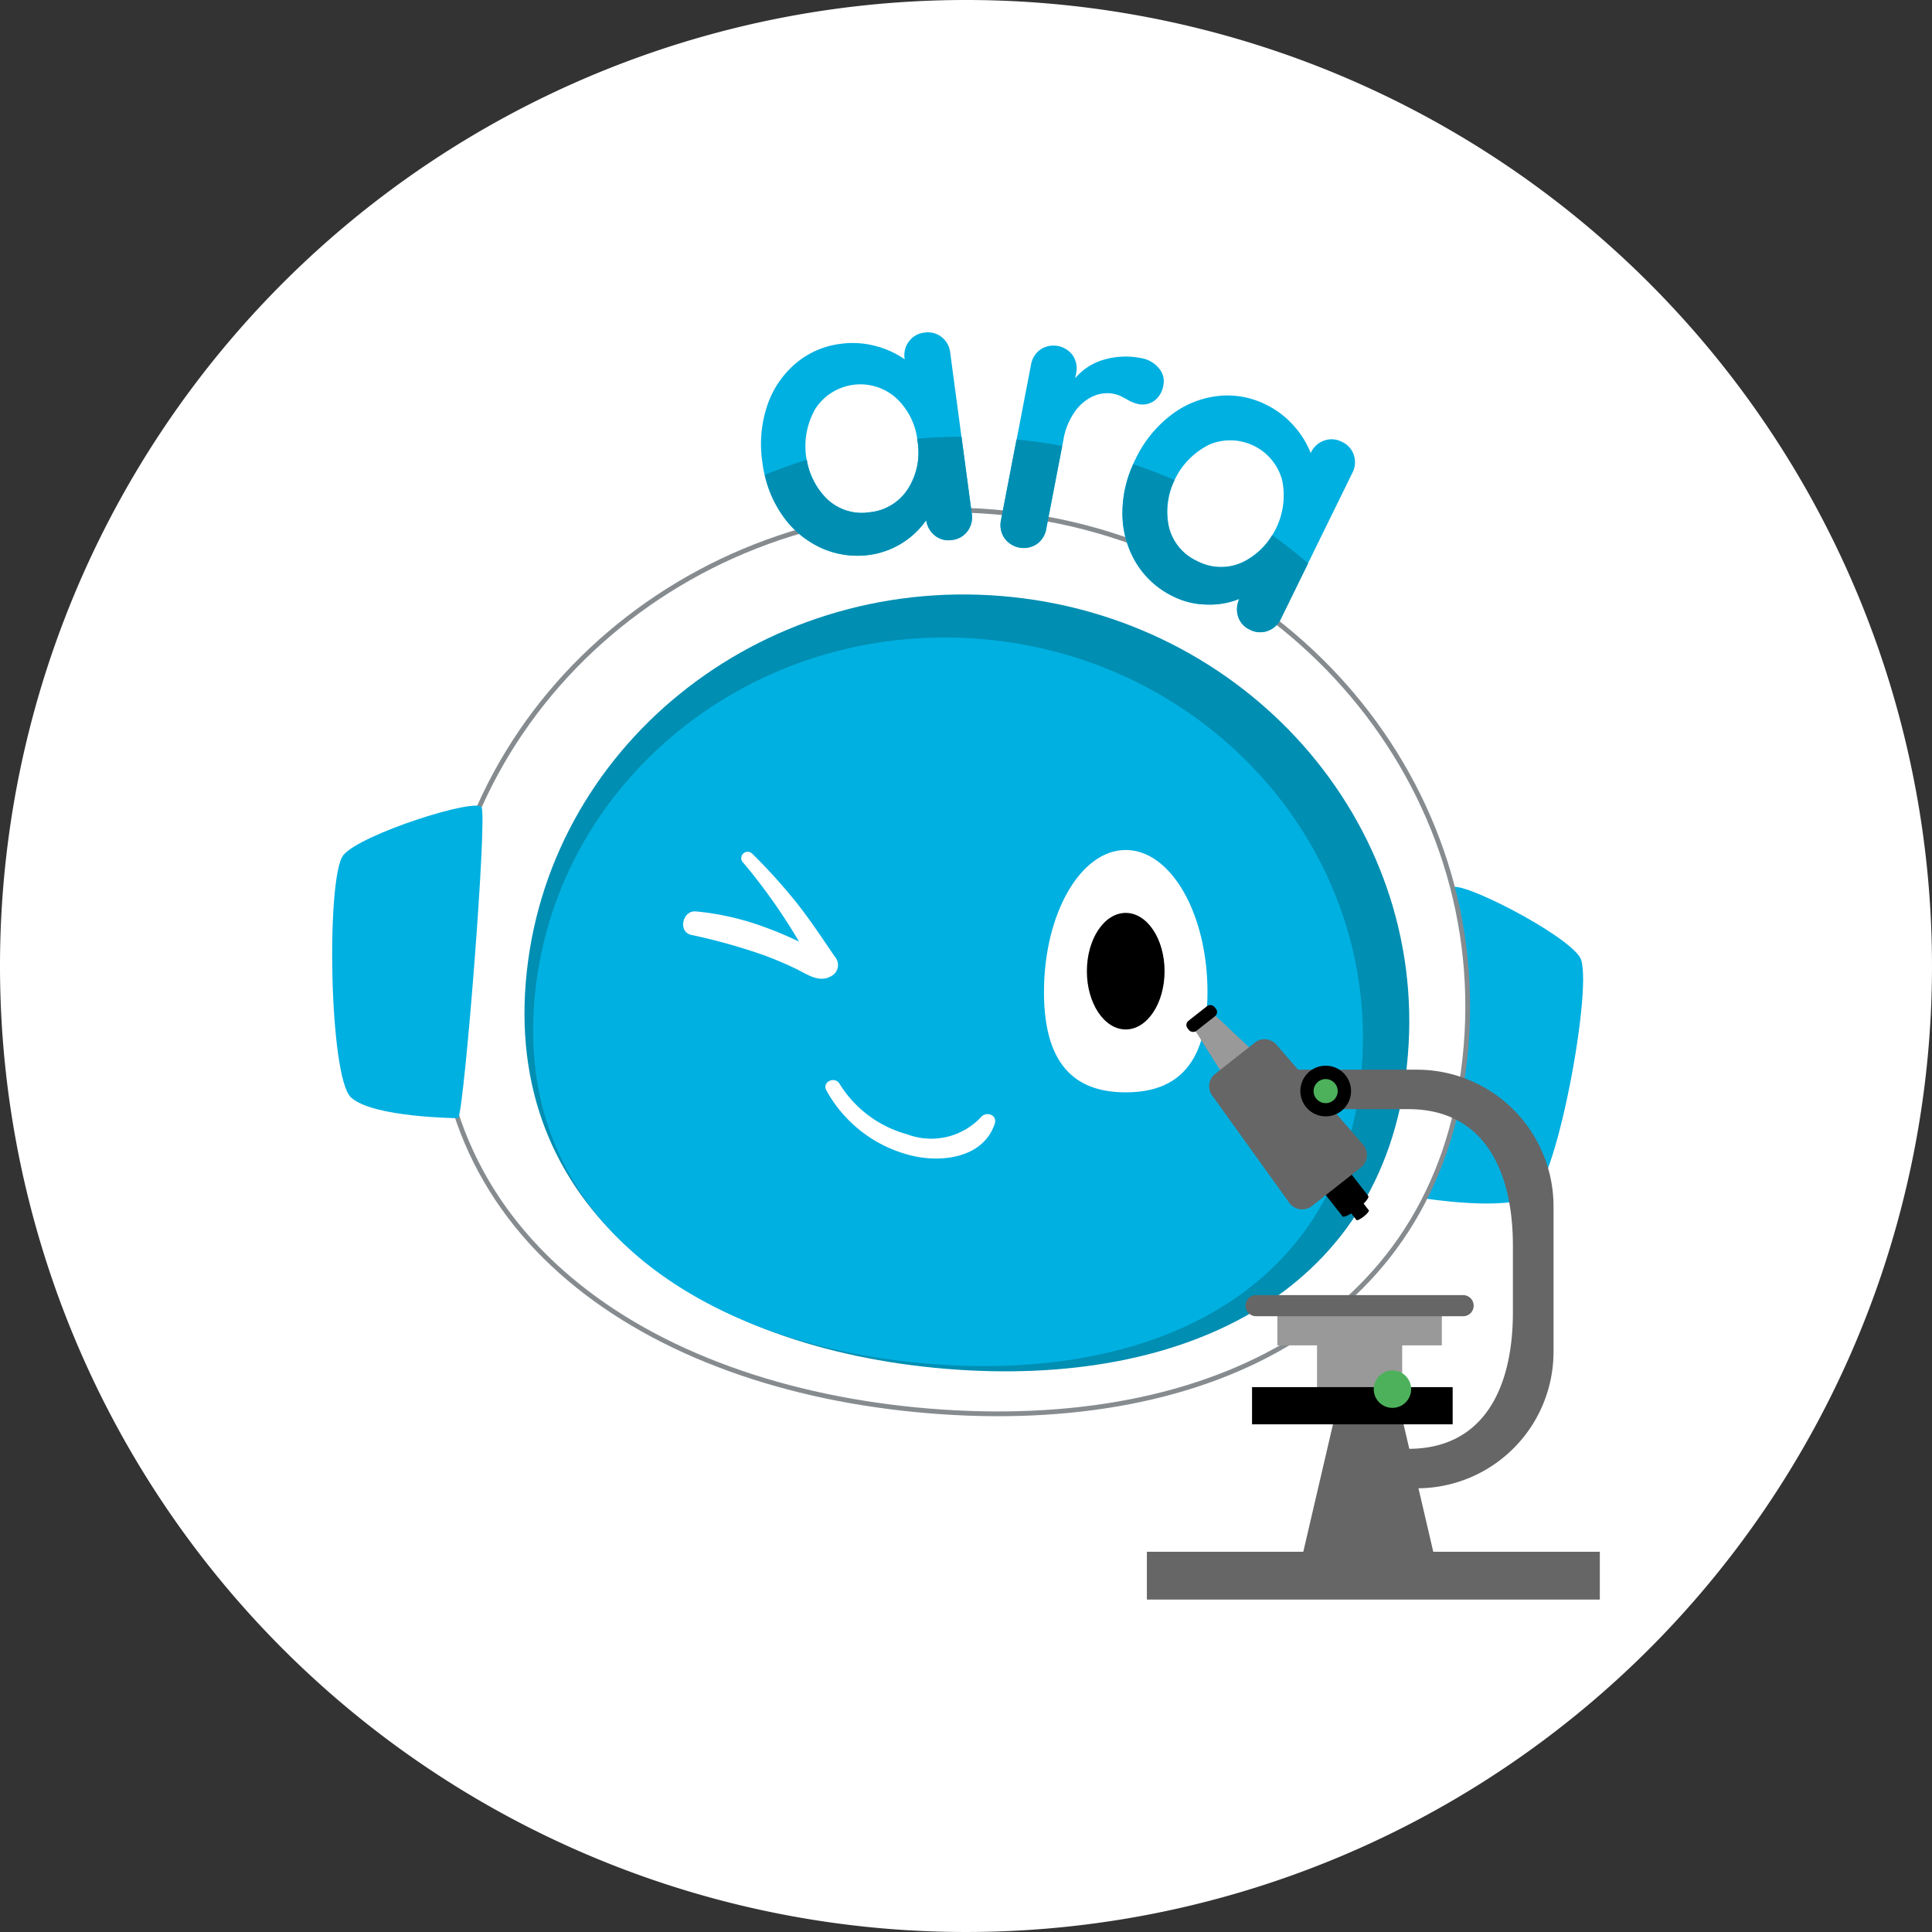 <svg xmlns="http://www.w3.org/2000/svg" width="122" height="122" viewBox="0 0 122 122">
  <rect x="0" y="0" width="122" height="122" fill="#333333" stroke="none"/>
  <g id="グループ_5297" data-name="グループ 5297" transform="translate(-430 -590)">
    <path id="パス_69239" data-name="パス 69239" d="M61,0A61,61,0,1,1,0,61,61,61,0,0,1,61,0Z" transform="translate(430 590)" fill="#fff"/>
    <g id="グループ_15258" data-name="グループ 15258" transform="translate(-1086.676 159.901)">
      <path id="パス_69239-2" data-name="パス 69239" d="M1606.56,505.765c-.234-1.182,1.333-19.065,1.793-19.608s7.228,2.924,8.1,4.407-1.41,13.995-2.989,15.026S1606.56,505.765,1606.56,505.765Z" fill="#00b0e1"/>
      <path id="パス_69240" data-name="パス 69240" d="M1609.254,496.149c-1.422,17.142-16.06,24.528-33.954,23.043s-32.269-11.277-30.847-28.419,17.082-29.834,34.976-28.35S1610.676,479.007,1609.254,496.149Z" fill="#fff" stroke="#858b8e" stroke-miterlimit="10" stroke-width="0.3"/>
      <path id="パス_69241" data-name="パス 69241" d="M1605.579,496.729c-1.223,14.734-13.8,21.082-29.186,19.806s-27.736-9.693-26.514-24.427,14.682-25.645,30.063-24.369S1606.8,481.995,1605.579,496.729Z" fill="#008eb2"/>
      <path id="パス_69242" data-name="パス 69242" d="M1602.659,497.637c-1.146,13.82-12.947,19.774-27.373,18.577s-26.014-9.091-24.868-22.911,13.771-24.052,28.2-22.855S1603.806,483.818,1602.659,497.637Z" fill="#00b0e1"/>
      <path id="パス_69243" data-name="パス 69243" d="M1545.621,500.709c.426-1.127,1.828-19.024,1.463-19.635s-7.611,1.692-8.717,3.012-.915,14.036.473,15.313S1545.621,500.709,1545.621,500.709Z" fill="#00b0e1"/>
      <g id="グループ_15258-2" data-name="グループ 15258">
        <path id="パス_69244" data-name="パス 69244" d="M1569.7,498.551a7.253,7.253,0,0,0,4.249,3.172,4.309,4.309,0,0,0,4.68-1.087c.345-.388,1.051-.125.859.437-.774,2.268-3.63,2.494-5.589,1.908a8.4,8.4,0,0,1-5.046-4.039c-.279-.536.556-.911.847-.391Z" fill="#fff"/>
      </g>
      <g id="グループ_15260" data-name="グループ 15260">
        <g id="グループ_15259" data-name="グループ 15259">
          <path id="パス_69245" data-name="パス 69245" d="M1576.13,451.377a1.44,1.44,0,0,1,.55,1l1.359,10.159a1.451,1.451,0,0,1-.268,1.1,1.391,1.391,0,0,1-.976.559,1.375,1.375,0,0,1-1.076-.272,1.528,1.528,0,0,1-.559-.977,5.254,5.254,0,0,1-3.545,2.186,5.536,5.536,0,0,1-3.117-.45,6.015,6.015,0,0,1-2.442-2.083,7.445,7.445,0,0,1-1.241-3.329,7.633,7.633,0,0,1,.307-3.55,5.969,5.969,0,0,1,1.785-2.659,5.4,5.4,0,0,1,2.828-1.247,5.615,5.615,0,0,1,2.218.131,5.745,5.745,0,0,1,1.848.841l0-.024a1.445,1.445,0,0,1,.269-1.1,1.389,1.389,0,0,1,.976-.559A1.41,1.41,0,0,1,1576.13,451.377Zm-2.115,9.587a4.28,4.28,0,0,0,.6-3,4.325,4.325,0,0,0-1.371-2.75,3.391,3.391,0,0,0-5.068.677,4.757,4.757,0,0,0,.757,5.755,3.2,3.2,0,0,0,2.687.8A3.237,3.237,0,0,0,1574.015,460.964Z" fill="#00b0e1"/>
          <path id="パス_69246" data-name="パス 69246" d="M1589.845,453.34a1.227,1.227,0,0,1,.3,1.046,1.5,1.5,0,0,1-.594,1.033,1.279,1.279,0,0,1-.975.2,2.446,2.446,0,0,1-.777-.322c-.044-.025-.146-.078-.3-.158a1.967,1.967,0,0,0-.522-.175,2.158,2.158,0,0,0-1.262.152,2.834,2.834,0,0,0-1.162.974,4.3,4.3,0,0,0-.724,1.773l-1.086,5.639a1.457,1.457,0,0,1-.6.958,1.493,1.493,0,0,1-2.047-.395,1.452,1.452,0,0,1-.205-1.112l1.892-9.829a1.454,1.454,0,0,1,.6-.957,1.494,1.494,0,0,1,2.047.394,1.457,1.457,0,0,1,.2,1.113l-.06.31a3.673,3.673,0,0,1,1.857-1.185,4.91,4.91,0,0,1,2.288-.09A1.849,1.849,0,0,1,1589.845,453.34Z" fill="#00b0e1"/>
          <path id="パス_69247" data-name="パス 69247" d="M1602.168,458.832a1.442,1.442,0,0,1-.1,1.139l-4.51,9.2a1.451,1.451,0,0,1-.834.765,1.386,1.386,0,0,1-1.122-.078,1.368,1.368,0,0,1-.744-.822,1.525,1.525,0,0,1,.078-1.123,4.988,4.988,0,0,1-2,.358,4.917,4.917,0,0,1-2.166-.509,5.537,5.537,0,0,1-2.342-2.105,6.021,6.021,0,0,1-.875-3.087,7.447,7.447,0,0,1,.816-3.458,7.62,7.62,0,0,1,2.227-2.782,5.951,5.951,0,0,1,2.96-1.221,5.406,5.406,0,0,1,3.045.533,5.631,5.631,0,0,1,1.771,1.34,5.741,5.741,0,0,1,1.072,1.726l.01-.022a1.445,1.445,0,0,1,.834-.765,1.386,1.386,0,0,1,1.122.078A1.4,1.4,0,0,1,1602.168,458.832Zm-7.082,6.8a4.734,4.734,0,0,0,2.554-5.211,3.393,3.393,0,0,0-4.592-2.251,4.76,4.76,0,0,0-2.564,5.207,3.2,3.2,0,0,0,1.789,2.159A3.235,3.235,0,0,0,1595.086,465.63Z" fill="#00b0e1"/>
        </g>
        <path id="パス_69248" data-name="パス 69248" d="M1568.5,464.685a5.536,5.536,0,0,0,3.117.45,5.254,5.254,0,0,0,3.545-2.186,1.528,1.528,0,0,0,.559.977,1.375,1.375,0,0,0,1.076.272,1.391,1.391,0,0,0,.976-.559,1.451,1.451,0,0,0,.268-1.1l-.65-4.861c-.945,0-1.881.044-2.807.122.009.056.026.105.034.161a4.28,4.28,0,0,1-.6,3,3.237,3.237,0,0,1-2.394,1.481,3.2,3.2,0,0,1-2.687-.8,4.241,4.241,0,0,1-1.308-2.507c-.9.277-1.79.6-2.659.945a7.107,7.107,0,0,0,1.089,2.521A6.015,6.015,0,0,0,1568.5,464.685Z" fill="#008eb2"/>
        <path id="パス_69249" data-name="パス 69249" d="M1580.093,464.06a1.493,1.493,0,0,0,2.047.395,1.457,1.457,0,0,0,.6-.958l1.009-5.239c-.946-.177-1.909-.31-2.884-.407l-.981,5.1A1.452,1.452,0,0,0,1580.093,464.06Z" fill="#008eb2"/>
        <path id="パス_69250" data-name="パス 69250" d="M1588.432,465.662a5.537,5.537,0,0,0,2.342,2.105,4.917,4.917,0,0,0,2.166.509,4.988,4.988,0,0,0,2-.358,1.525,1.525,0,0,0-.078,1.123,1.368,1.368,0,0,0,.744.822,1.386,1.386,0,0,0,1.122.078,1.451,1.451,0,0,0,.834-.765l1.718-3.507c-.727-.625-1.487-1.217-2.272-1.778a4.134,4.134,0,0,1-1.919,1.739,3.235,3.235,0,0,1-2.813-.1,3.2,3.2,0,0,1-1.789-2.159,4.275,4.275,0,0,1,.362-2.956c-.849-.365-1.714-.7-2.6-1a7.341,7.341,0,0,0-.688,3.155A6.031,6.031,0,0,0,1588.432,465.662Z" fill="#008eb2"/>
      </g>
      <g id="グループ_15261" data-name="グループ 15261">
        <path id="パス_69251" data-name="パス 69251" d="M1592.925,492.749c0,4.957-2.311,6.328-5.163,6.328s-5.162-1.371-5.162-6.328,2.311-8.976,5.162-8.976S1592.925,487.792,1592.925,492.749Z" fill="#fff"/>
        <ellipse id="楕円形_26858" data-name="楕円形 26858" cx="2.453" cy="3.68" rx="2.453" ry="3.68" transform="translate(1585.309 487.746)"/>
      </g>
      <path id="パス_69252" data-name="パス 69252" d="M1564.151,483.981a35.3,35.3,0,0,1,2.831,3.131c.873,1.1,1.638,2.27,2.433,3.427a.786.786,0,0,1-.251,1.2c-.762.445-1.515-.115-2.194-.447a22.218,22.218,0,0,0-2.129-.9,37.135,37.135,0,0,0-4.517-1.258c-.85-.192-.555-1.556.292-1.482a17.03,17.03,0,0,1,4.271.965q.984.354,1.933.795.506.236,1,.491c.177.091.352.185.527.28.053.031.108.061.163.089.163.037.158.063-.016.078l-.36,1.029a36.447,36.447,0,0,0-4.587-6.878.4.4,0,0,1,.6-.516Z" fill="#fff"/>
      <g id="グループ_15262" data-name="グループ 15262">
        <path id="パス_69253" data-name="パス 69253" d="M1602.425,505.648l-.784.616.691.877h0l0,0c.037.048.243-.051.459-.222s.362-.347.324-.395l-.005,0h0Z"/>
        <path id="パス_69254" data-name="パス 69254" d="M1612.211,508.769v4.2c0,4.762-1.832,8.619-6.6,8.619h-2.649a1.246,1.246,0,0,0-1.246,1.246h0a1.246,1.246,0,0,0,1.246,1.246h3.186a8.618,8.618,0,0,0,8.628-8.619v-9.187a8.626,8.626,0,0,0-8.628-8.628h-8.251a1.245,1.245,0,0,0-1.245,1.246h0a1.245,1.245,0,0,0,1.245,1.246h7.714C1610.379,500.141,1612.211,504.007,1612.211,508.769Z" fill="#666"/>
        <path id="パス_69255" data-name="パス 69255" d="M1598.72,529.182h8.717L1605.1,519.15h-4.043Z" fill="#666"/>
        <rect id="長方形_23819" data-name="長方形 23819" width="28.602" height="3.019" transform="translate(1617.7 531.107) rotate(-180)" fill="#666"/>
        <rect id="長方形_23820" data-name="長方形 23820" width="5.377" height="4.152" transform="translate(1605.22 518.032) rotate(-180)" fill="#999"/>
        <path id="パス_69256" data-name="パス 69256" d="M1601.641,503.774,1600,505.063l1.443,1.832,0,0,0,.011c.079.1.509-.108.961-.463s.754-.726.675-.826l-.009-.005,0,0Z"/>
        <path id="パス_69257" data-name="パス 69257" d="M1598.1,498.621l-2.525,1.988-3.722-5.9,1.131-.891Z" fill="#999"/>
        <rect id="長方形_23821" data-name="長方形 23821" width="2.168" height="0.809" rx="0.329" transform="translate(1591.459 494.768) rotate(-38.217)"/>
        <path id="パス_69258" data-name="パス 69258" d="M1602.683,503.766l-3.231,2.544a1.018,1.018,0,0,1-1.418-.337l-4.77-6.639a1,1,0,0,1,.076-1.368l2.646-2.084a1,1,0,0,1,1.345.245l5.354,6.178A1.02,1.02,0,0,1,1602.683,503.766Z" fill="#666"/>
        <path id="パス_69259" data-name="パス 69259" d="M1601.973,498.766a1.6,1.6,0,1,1-1.82-1.354A1.6,1.6,0,0,1,1601.973,498.766Z"/>
        <circle id="楕円形_26859" data-name="楕円形 26859" cx="0.761" cy="0.761" r="0.761" transform="translate(1599.626 498.238)" fill="#4db15c"/>
        <rect id="長方形_23822" data-name="長方形 23822" width="10.386" height="2.349" transform="translate(1607.724 515.055) rotate(-180)" fill="#999"/>
        <path id="パス_69260" data-name="パス 69260" d="M1595.995,513.215h13.072a.667.667,0,0,0,.667-.666h0a.667.667,0,0,0-.667-.667h-13.072a.666.666,0,0,0-.666.667h0A.666.666,0,0,0,1595.995,513.215Z" fill="#666"/>
        <rect id="長方形_23823" data-name="長方形 23823" width="12.668" height="2.349" transform="translate(1608.407 520.041) rotate(-180)"/>
        <path id="パス_69261" data-name="パス 69261" d="M1603.423,517.82a1.181,1.181,0,1,0,1.181-1.181A1.181,1.181,0,0,0,1603.423,517.82Z" fill="#4db15c"/>
      </g>
    </g>
  </g>
</svg>
